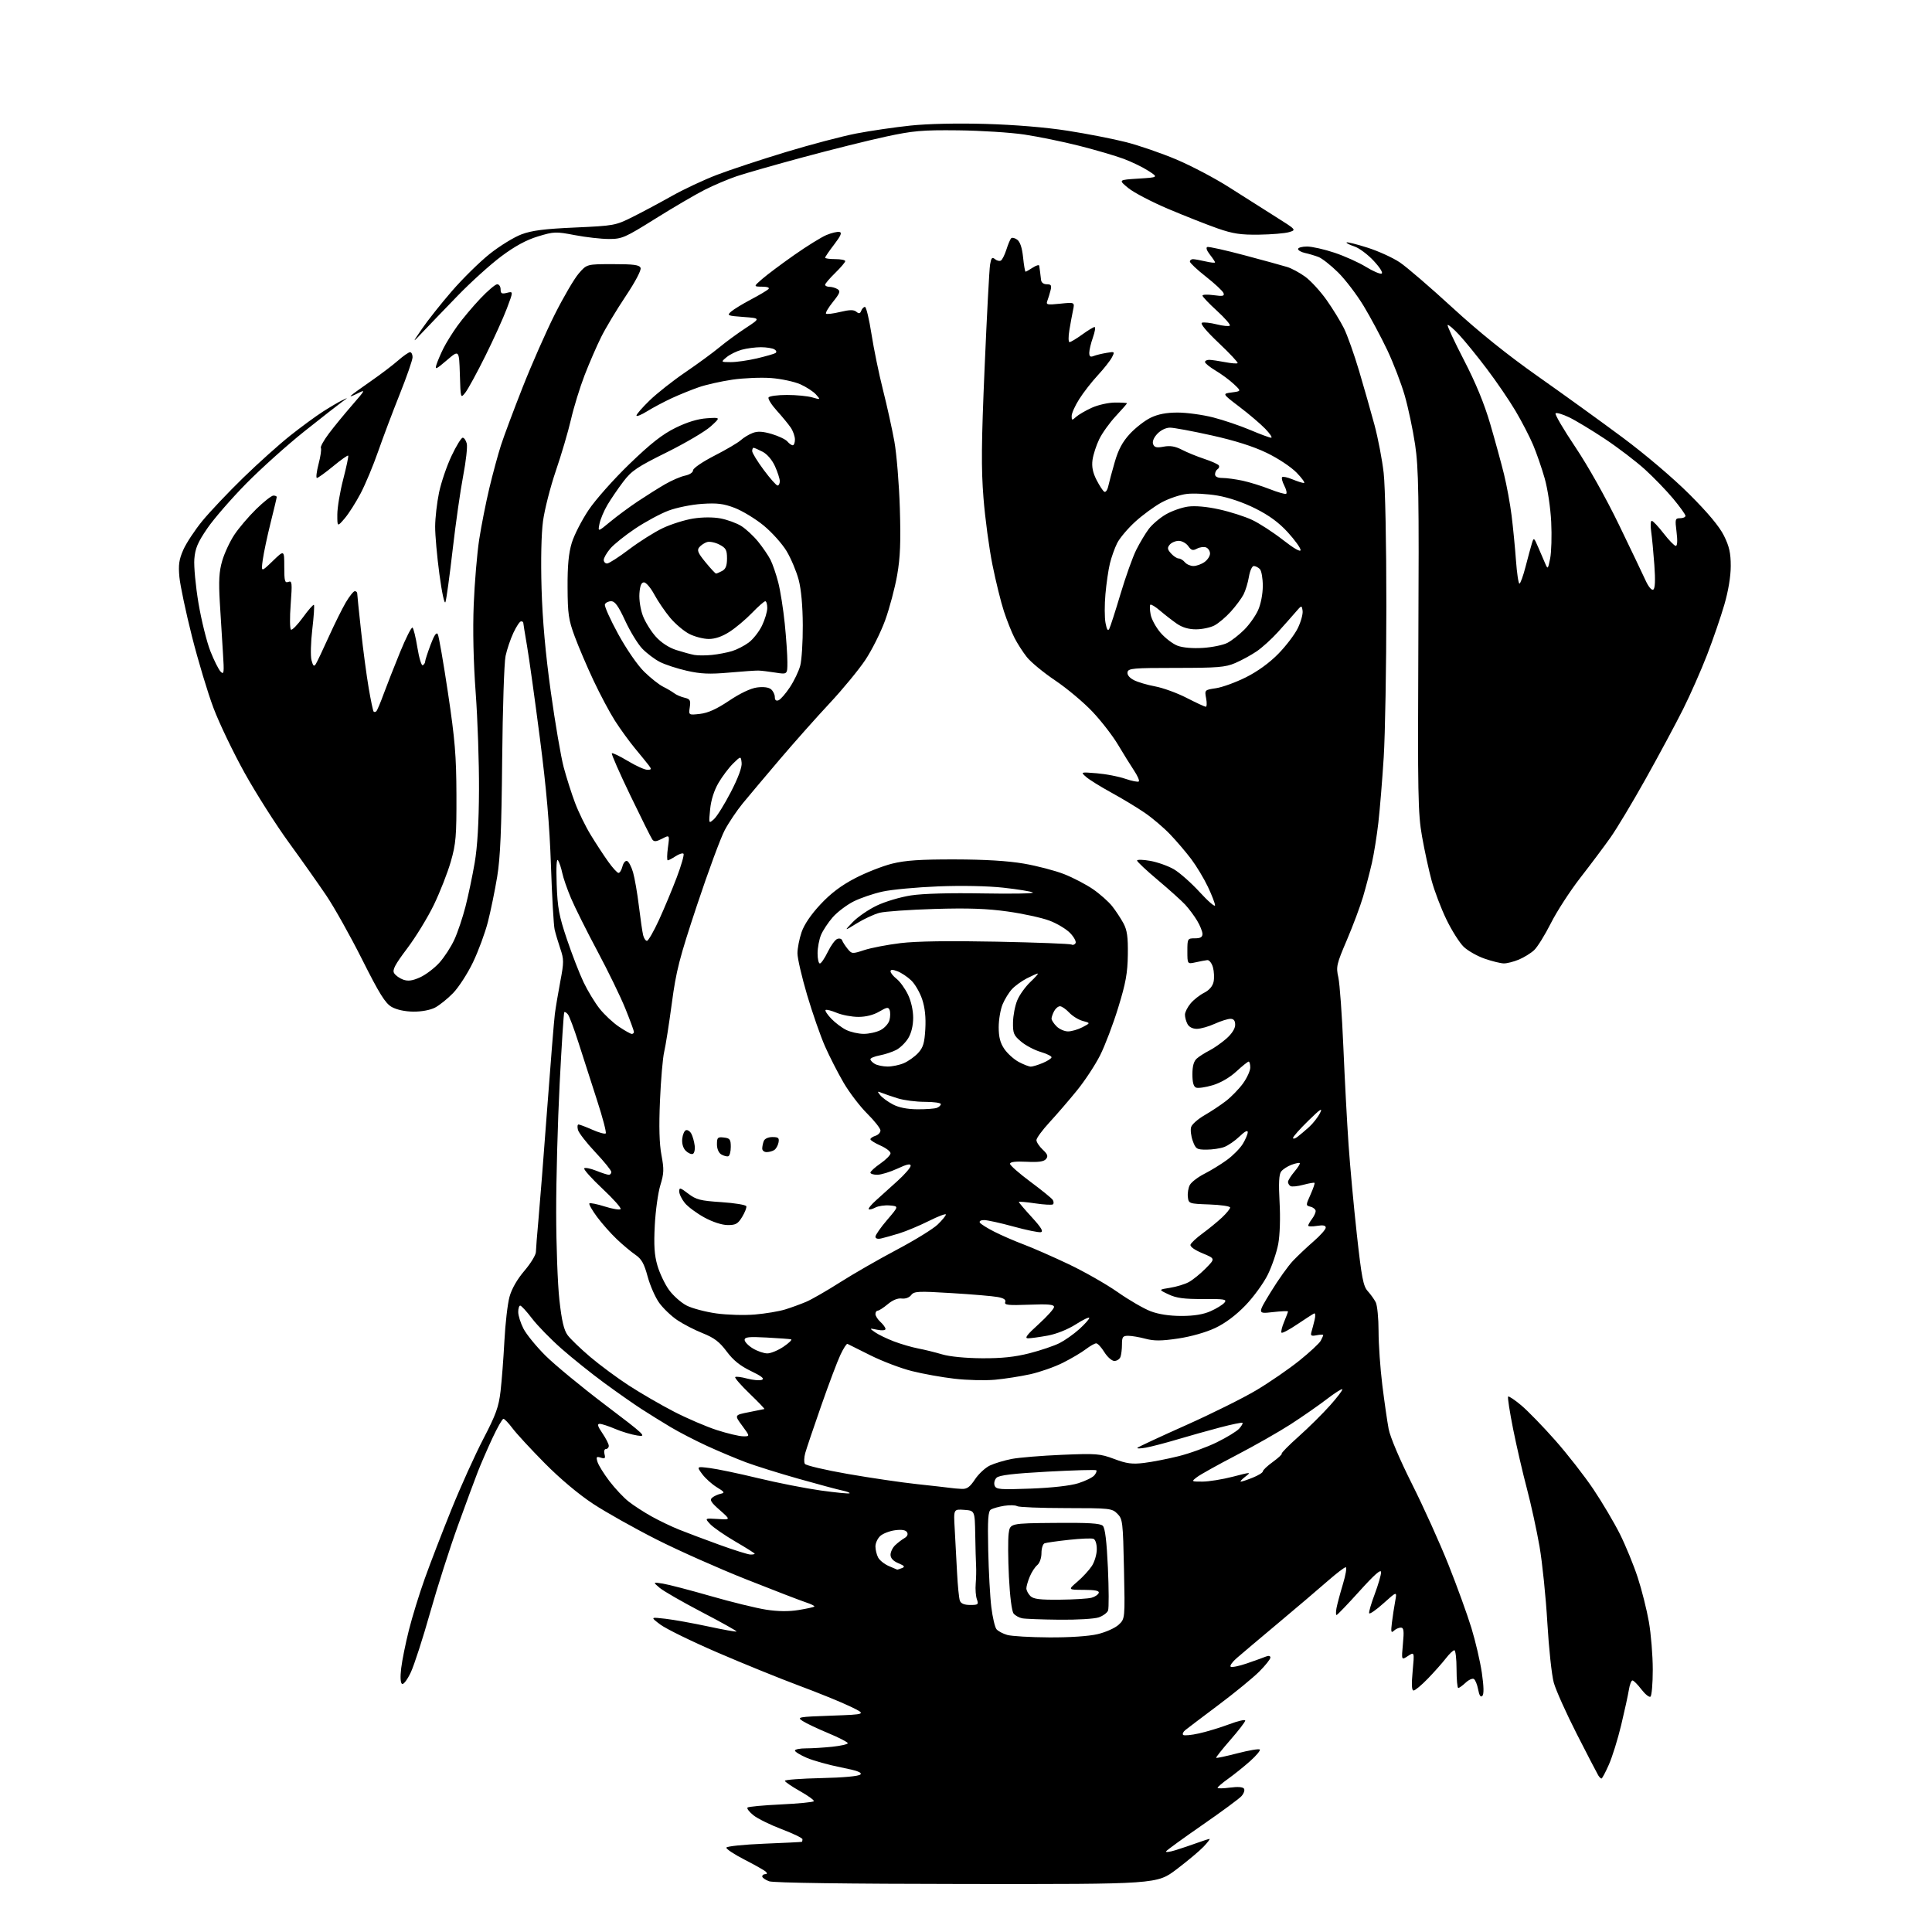<?xml version="1.0" encoding="UTF-8" standalone="no"?>
<svg 
  version="1.1" 
  xmlns="http://www.w3.org/2000/svg" 
  xmlns:xlink="http://www.w3.org/1999/xlink" 
  xmlns:svg="http://www.w3.org/2000/svg"
  xmlns:rdf="http://www.w3.org/1999/02/22-rdf-syntax-ns#"
  xmlns:cc="http://creativecommons.org/ns#"
  xmlns:dc="http://purl.org/dc/elements/1.1/"
  viewBox="0 0 768 768"
  width="768"
  height="768"
>
<style>svg {background-color: white; }</style>"
<path stroke="none" fill="black" fill-rule="evenodd" d="M384.19,748.92C336.20,748.87 307.49,748.47 305.75,747.84C304.24,747.29 303.00,746.42 303.00,745.92C303.00,745.41 303.54,745.00 304.20,745.00C304.96,745.00 305.05,744.65 304.45,744.05C303.93,743.53 300.12,741.37 296.00,739.26C291.88,737.15 288.61,734.99 288.74,734.46C288.88,733.93 295.63,733.23 303.74,732.90C311.86,732.58 318.61,732.24 318.75,732.15C318.89,732.07 319.00,731.61 319.00,731.13C319.00,730.66 315.29,728.86 310.75,727.14C306.21,725.42 301.15,722.92 299.50,721.60C297.85,720.27 296.79,718.89 297.14,718.53C297.49,718.18 303.47,717.62 310.43,717.29C317.38,716.96 323.26,716.39 323.49,716.01C323.73,715.63 321.23,713.82 317.96,711.98C314.68,710.13 312.00,708.29 312.00,707.89C312.00,707.48 318.50,707.00 326.45,706.82C335.22,706.63 341.34,706.07 342.01,705.40C342.81,704.59 340.71,703.82 334.30,702.56C329.46,701.60 323.36,699.90 320.75,698.79C318.14,697.67 316.00,696.36 316.00,695.88C316.00,695.39 317.96,695.00 320.35,695.00C322.75,695.00 327.47,694.71 330.85,694.36C334.23,694.00 337.00,693.37 337.00,692.95C337.00,692.53 333.53,690.74 329.28,688.97C325.04,687.21 320.44,685.03 319.07,684.13C316.68,682.57 317.19,682.48 330.54,682.00C344.50,681.50 344.50,681.50 338.00,678.36C334.43,676.64 325.20,672.88 317.50,670.02C309.80,667.15 295.18,661.21 285.02,656.82C274.85,652.43 264.73,647.47 262.52,645.81C258.50,642.79 258.50,642.79 264.50,643.48C267.80,643.86 275.44,645.24 281.47,646.53C287.51,647.83 292.60,648.74 292.78,648.55C292.97,648.36 286.78,644.90 279.03,640.86C271.28,636.81 263.72,632.46 262.22,631.19C259.50,628.88 259.50,628.88 263.50,629.51C265.70,629.86 274.25,632.09 282.50,634.46C290.75,636.84 300.68,639.27 304.56,639.87C309.27,640.60 313.55,640.64 317.44,640.01C320.65,639.49 323.47,638.87 323.70,638.63C323.94,638.39 322.42,637.64 320.32,636.95C318.22,636.26 307.57,632.16 296.66,627.83C285.75,623.51 269.69,616.37 260.98,611.96C252.27,607.55 240.94,601.19 235.82,597.83C230.07,594.06 222.67,587.85 216.50,581.61C211.00,576.05 205.24,569.81 203.71,567.75C202.17,565.69 200.55,564.00 200.12,564.00C199.68,564.00 197.69,567.49 195.71,571.75C193.73,576.01 191.14,581.98 189.96,585.00C188.77,588.02 185.19,597.72 182.00,606.54C178.81,615.36 173.85,630.88 170.98,641.04C168.12,651.19 164.66,661.87 163.31,664.76C161.95,667.67 160.39,669.74 159.82,669.39C159.19,669.00 159.06,666.62 159.48,663.13C159.85,660.03 161.22,653.23 162.54,648.00C163.85,642.77 166.69,633.55 168.86,627.50C171.02,621.45 175.79,609.08 179.46,600.00C183.13,590.92 188.83,578.33 192.12,572.00C197.14,562.35 198.25,559.29 198.98,553.00C199.46,548.88 200.15,539.88 200.51,533.00C200.87,526.12 201.78,518.24 202.54,515.49C203.41,512.32 205.59,508.52 208.46,505.16C210.96,502.23 213.02,498.86 213.03,497.67C213.05,496.48 213.50,490.77 214.03,485.00C214.56,479.23 216.12,459.43 217.49,441.00C218.86,422.57 220.25,405.48 220.57,403.00C220.89,400.52 221.86,394.74 222.73,390.14C224.18,382.53 224.18,381.37 222.74,377.14C221.88,374.59 220.85,371.15 220.47,369.50C220.09,367.85 219.43,356.38 219.01,344.00C218.45,327.78 217.23,313.68 214.62,293.50C212.63,278.10 210.33,261.56 209.50,256.75C208.68,251.94 208.00,247.77 208.00,247.50C208.00,247.22 207.60,247.00 207.11,247.00C206.62,247.00 205.26,249.03 204.10,251.52C202.93,254.01 201.52,258.17 200.97,260.77C200.41,263.37 199.81,281.93 199.62,302.00C199.36,329.86 198.89,340.87 197.64,348.50C196.73,354.00 195.07,362.10 193.94,366.50C192.81,370.90 190.14,378.13 188.00,382.57C185.87,387.01 182.32,392.49 180.11,394.77C177.91,397.04 174.66,399.64 172.91,400.55C171.01,401.53 167.49,402.18 164.26,402.14C160.91,402.10 157.60,401.37 155.66,400.25C153.14,398.79 150.78,395.00 143.98,381.46C139.29,372.13 132.88,360.68 129.72,356.00C126.56,351.32 119.82,341.78 114.74,334.80C109.66,327.81 101.80,315.44 97.27,307.30C92.75,299.16 87.17,287.55 84.89,281.50C82.60,275.45 78.74,262.62 76.31,253.00C73.88,243.38 71.64,232.77 71.32,229.43C70.86,224.54 71.16,222.43 72.88,218.53C74.06,215.87 77.46,210.72 80.43,207.08C83.41,203.45 90.71,195.73 96.67,189.93C102.63,184.13 111.05,176.58 115.39,173.14C119.73,169.70 125.59,165.40 128.42,163.59C131.25,161.78 134.67,159.77 136.03,159.12C138.50,157.94 138.50,157.94 136.01,159.72C134.65,160.70 127.91,165.97 121.05,171.42C114.19,176.88 103.75,186.25 97.85,192.24C91.95,198.24 84.99,206.25 82.39,210.06C78.58,215.64 77.59,217.98 77.25,222.24C77.02,225.13 77.77,233.05 78.91,239.83C80.06,246.61 82.18,255.16 83.62,258.83C85.06,262.50 86.91,266.18 87.72,267.00C89.04,268.33 89.14,267.46 88.62,259.50C88.29,254.55 87.73,245.53 87.38,239.45C86.88,230.83 87.09,227.21 88.33,222.94C89.21,219.92 91.37,215.27 93.15,212.59C94.92,209.91 98.84,205.31 101.86,202.36C104.88,199.41 107.95,197.00 108.68,197.00C109.40,197.00 110.00,197.26 110.00,197.57C110.00,197.88 108.91,202.49 107.57,207.82C106.24,213.14 104.84,219.75 104.46,222.50C103.77,227.50 103.77,227.50 108.39,223.04C113.00,218.58 113.00,218.58 113.00,225.26C113.00,231.02 113.22,231.85 114.63,231.31C116.10,230.75 116.19,231.64 115.55,240.23C115.15,245.48 115.21,250.01 115.67,250.30C116.13,250.58 118.27,248.38 120.43,245.41C122.58,242.44 124.54,240.21 124.79,240.45C125.03,240.70 124.74,245.09 124.14,250.20C123.53,255.32 123.40,260.83 123.83,262.46C124.45,264.77 124.82,265.10 125.54,263.96C126.04,263.16 128.33,258.35 130.62,253.27C132.91,248.20 135.98,242.01 137.43,239.52C138.89,237.04 140.52,235.00 141.04,235.00C141.57,235.00 142.00,235.41 142.00,235.90C142.00,236.40 142.68,243.04 143.51,250.65C144.34,258.27 145.71,268.53 146.55,273.45C147.38,278.37 148.28,282.61 148.53,282.87C148.79,283.12 149.28,283.06 149.61,282.72C149.95,282.38 151.27,279.27 152.53,275.80C153.80,272.34 156.73,264.89 159.03,259.26C161.33,253.63 163.55,249.22 163.97,249.48C164.38,249.73 165.26,253.34 165.93,257.48C166.60,261.63 167.57,264.77 168.07,264.45C168.58,264.14 169.00,263.48 169.00,262.98C169.00,262.48 169.96,259.52 171.13,256.39C172.58,252.50 173.50,251.15 174.03,252.10C174.45,252.87 176.28,263.40 178.09,275.50C180.86,294.03 181.39,300.41 181.44,316.00C181.49,332.41 181.24,335.40 179.20,342.50C177.94,346.90 174.91,354.62 172.48,359.66C170.04,364.70 165.26,372.52 161.85,377.03C156.96,383.53 155.88,385.59 156.69,386.87C157.25,387.77 158.87,388.92 160.30,389.43C162.23,390.11 163.95,389.87 166.98,388.51C169.23,387.49 172.68,384.88 174.65,382.70C176.62,380.52 179.30,376.40 180.61,373.53C181.93,370.67 183.91,364.76 185.03,360.41C186.15,356.06 187.79,348.23 188.69,343.00C189.78,336.63 190.35,327.07 190.41,314.00C190.46,303.27 189.87,285.88 189.09,275.34C188.19,263.10 187.91,250.46 188.31,240.34C188.66,231.63 189.64,220.00 190.48,214.50C191.33,209.00 193.15,199.78 194.53,194.00C195.91,188.22 197.99,180.57 199.14,177.00C200.29,173.43 204.16,163.08 207.73,154.02C211.30,144.95 217.05,131.90 220.51,125.02C223.97,118.13 228.25,110.81 230.03,108.75C233.25,105.00 233.25,105.00 243.66,105.00C251.99,105.00 254.18,105.30 254.64,106.50C254.98,107.39 252.55,112.00 248.71,117.75C245.13,123.11 240.75,130.40 238.98,133.96C237.21,137.51 234.24,144.35 232.38,149.17C230.52,153.99 228.09,161.88 226.98,166.71C225.86,171.55 223.16,180.72 220.97,187.11C218.79,193.50 216.49,202.50 215.86,207.11C215.17,212.27 214.95,222.62 215.28,234.00C215.65,246.55 216.83,259.74 218.95,275.00C220.67,287.38 222.98,300.88 224.08,305.00C225.18,309.12 227.21,315.49 228.59,319.15C229.97,322.81 232.76,328.53 234.80,331.86C236.83,335.20 239.95,339.97 241.73,342.46C243.51,344.96 245.37,347.00 245.87,347.00C246.37,347.00 247.07,345.84 247.43,344.43C247.78,343.01 248.61,342.04 249.26,342.25C249.92,342.47 250.99,344.50 251.65,346.76C252.30,349.03 253.35,355.07 253.97,360.19C254.59,365.31 255.35,370.51 255.66,371.75C255.96,372.99 256.65,374.00 257.17,374.00C257.70,374.00 259.84,370.29 261.93,365.75C264.01,361.21 267.21,353.56 269.03,348.75C270.85,343.94 272.05,339.72 271.70,339.37C271.35,339.02 269.94,339.47 268.57,340.36C267.19,341.26 265.79,342.00 265.44,342.00C265.10,342.00 265.13,339.71 265.51,336.92C266.21,331.84 266.21,331.84 263.21,333.39C260.87,334.60 260.00,334.67 259.31,333.72C258.82,333.05 254.89,325.17 250.58,316.22C246.26,307.26 242.95,299.71 243.22,299.45C243.48,299.18 246.33,300.55 249.54,302.48C252.75,304.42 256.25,306.00 257.31,306.00C258.99,306.00 259.07,305.77 257.91,304.25C257.18,303.29 254.71,300.25 252.43,297.50C250.15,294.75 246.57,289.81 244.46,286.52C242.36,283.23 238.53,276.03 235.94,270.52C233.35,265.01 229.98,257.12 228.46,253.00C226.01,246.40 225.67,244.06 225.62,233.50C225.57,224.84 226.04,219.92 227.28,215.82C228.23,212.70 231.24,206.82 233.96,202.76C236.71,198.64 243.93,190.52 250.23,184.43C258.73,176.23 263.30,172.65 268.53,170.07C273.18,167.79 277.33,166.52 281.00,166.27C286.50,165.90 286.50,165.90 282.50,169.52C280.31,171.51 272.44,176.14 265.02,179.82C253.21,185.67 251.06,187.12 247.74,191.50C245.66,194.25 242.83,198.39 241.46,200.71C240.09,203.02 238.67,206.39 238.31,208.19C237.65,211.48 237.65,211.48 242.58,207.40C245.28,205.16 250.20,201.53 253.50,199.33C256.80,197.13 261.67,194.06 264.33,192.52C266.99,190.98 270.59,189.42 272.33,189.07C274.15,188.69 275.50,187.79 275.50,186.96C275.50,186.14 279.21,183.60 284.00,181.14C288.68,178.75 293.40,175.97 294.50,174.96C295.60,173.96 297.72,172.67 299.21,172.11C301.20,171.35 303.21,171.47 306.84,172.54C309.54,173.35 312.32,174.68 313.00,175.50C313.69,176.33 314.64,177.00 315.12,177.00C315.61,177.00 316.00,175.98 316.00,174.72C316.00,173.47 315.25,171.33 314.33,169.97C313.40,168.61 310.91,165.58 308.78,163.23C306.65,160.87 305.18,158.51 305.52,157.98C305.85,157.44 309.13,157.00 312.82,157.00C316.50,157.00 321.03,157.43 322.88,157.97C326.25,158.93 326.25,158.93 324.37,156.82C323.34,155.66 320.55,153.84 318.17,152.77C315.78,151.71 310.56,150.59 306.55,150.28C302.54,149.98 295.60,150.27 291.13,150.92C286.65,151.58 280.63,152.93 277.75,153.94C274.86,154.94 270.02,156.90 267.00,158.30C263.98,159.70 259.59,162.03 257.25,163.48C254.91,164.93 253.00,165.70 253.00,165.18C253.00,164.67 255.36,161.96 258.25,159.16C261.14,156.36 267.50,151.34 272.39,148.01C277.28,144.68 283.35,140.23 285.89,138.13C288.42,136.02 293.17,132.54 296.43,130.40C302.36,126.50 302.36,126.50 295.56,126.00C289.16,125.53 288.88,125.41 290.63,123.86C291.66,122.96 295.20,120.80 298.50,119.06C301.80,117.32 304.93,115.46 305.45,114.94C306.05,114.35 305.12,113.98 302.95,113.96C299.50,113.92 299.50,113.92 303.00,110.88C304.93,109.21 310.62,104.94 315.67,101.40C320.71,97.86 326.49,94.28 328.51,93.43C330.54,92.58 332.87,92.03 333.68,92.20C334.80,92.42 334.27,93.68 331.59,97.19C329.61,99.77 328.00,102.13 328.00,102.44C328.00,102.75 329.80,103.00 332.00,103.00C334.20,103.00 336.00,103.36 336.00,103.80C336.00,104.24 334.20,106.35 332.00,108.50C329.80,110.65 328.00,112.76 328.00,113.20C328.00,113.64 328.79,114.01 329.75,114.02C330.71,114.02 332.16,114.45 332.96,114.96C334.18,115.72 333.86,116.59 331.11,120.01C329.29,122.28 328.05,124.38 328.35,124.68C328.65,124.98 331.18,124.68 333.97,124.01C337.75,123.10 339.39,123.08 340.40,123.92C341.44,124.78 341.91,124.69 342.35,123.53C342.67,122.69 343.34,122.00 343.84,122.00C344.34,122.00 345.50,126.84 346.42,132.75C347.34,138.66 349.40,148.68 351.00,155.00C352.60,161.32 354.64,170.55 355.53,175.50C356.42,180.45 357.40,192.38 357.70,202.00C358.11,215.51 357.87,221.59 356.63,228.65C355.75,233.68 353.61,241.73 351.88,246.53C350.14,251.32 346.57,258.47 343.94,262.40C341.31,266.32 334.96,274.03 329.83,279.52C324.69,285.01 315.77,295.05 309.99,301.84C304.22,308.63 297.59,316.50 295.26,319.34C292.93,322.18 289.70,326.98 288.09,330.00C286.48,333.02 281.53,346.42 277.09,359.77C270.03,381.04 268.78,385.87 267.05,398.90C265.95,407.08 264.60,415.73 264.02,418.14C263.45,420.54 262.70,429.28 262.35,437.57C261.91,447.86 262.09,454.70 262.94,459.16C264.00,464.80 263.94,466.43 262.51,471.10C261.59,474.07 260.59,481.24 260.29,487.04C259.87,495.08 260.12,498.90 261.34,503.10C262.23,506.14 264.30,510.50 265.96,512.79C267.62,515.07 270.77,517.86 272.96,518.98C275.15,520.10 280.44,521.50 284.72,522.10C289.00,522.70 295.93,522.90 300.11,522.54C304.30,522.18 309.70,521.28 312.11,520.53C314.53,519.79 318.29,518.41 320.49,517.48C322.68,516.54 328.75,513.05 333.99,509.71C339.22,506.38 349.35,500.56 356.50,496.78C363.65,493.00 370.96,488.49 372.75,486.76C374.54,485.03 376.00,483.24 376.00,482.79C376.00,482.34 372.96,483.49 369.25,485.35C365.54,487.20 360.25,489.42 357.50,490.27C354.75,491.12 351.49,492.04 350.25,492.31C348.88,492.62 348.00,492.34 348.00,491.60C348.00,490.93 350.09,487.93 352.65,484.94C357.31,479.50 357.31,479.50 353.70,479.19C351.71,479.02 349.13,479.40 347.96,480.02C346.79,480.65 345.61,480.94 345.34,480.68C345.07,480.41 346.35,478.84 348.18,477.20C350.00,475.56 353.86,472.08 356.75,469.47C359.64,466.86 362.00,464.13 362.00,463.41C362.00,462.46 360.52,462.78 356.75,464.54C353.86,465.88 350.26,466.98 348.75,466.99C347.24,467.00 346.00,466.61 346.00,466.14C346.00,465.66 347.80,464.02 350.00,462.50C352.20,460.98 354.00,459.15 354.00,458.44C354.00,457.73 352.20,456.35 350.00,455.38C347.80,454.41 346.00,453.28 346.00,452.87C346.00,452.47 346.90,451.85 348.00,451.50C349.10,451.15 350.00,450.20 350.00,449.39C350.00,448.58 347.64,445.57 344.75,442.70C341.86,439.84 337.64,434.31 335.36,430.42C333.09,426.53 329.75,420.01 327.95,415.93C326.15,411.84 322.95,402.66 320.84,395.53C318.73,388.39 317.00,380.93 317.00,378.95C317.00,376.98 317.73,373.21 318.63,370.58C319.67,367.52 322.37,363.54 326.15,359.50C330.27,355.09 334.40,351.98 339.89,349.12C344.21,346.87 350.84,344.26 354.62,343.32C359.87,342.01 365.78,341.61 379.50,341.63C391.51,341.65 400.66,342.21 407.00,343.30C412.23,344.20 419.43,346.08 423.00,347.48C426.57,348.89 431.75,351.59 434.50,353.48C437.25,355.38 440.67,358.42 442.10,360.22C443.53,362.03 445.54,365.09 446.58,367.01C448.05,369.75 448.43,372.43 448.33,379.50C448.23,386.81 447.52,390.76 444.52,400.50C442.50,407.10 439.25,415.65 437.31,419.50C435.37,423.35 431.24,429.62 428.14,433.44C425.04,437.26 420.14,442.94 417.25,446.08C414.36,449.21 412.00,452.42 412.00,453.21C412.00,454.00 413.12,455.70 414.49,456.99C416.46,458.84 416.73,459.62 415.80,460.74C414.96,461.76 412.82,462.06 408.07,461.82C403.66,461.61 401.50,461.87 401.50,462.63C401.50,463.25 405.16,466.47 409.64,469.79C414.11,473.11 418.09,476.34 418.49,476.98C418.88,477.61 418.93,478.40 418.60,478.73C418.27,479.06 415.08,478.89 411.50,478.36C407.93,477.83 405.00,477.57 405.00,477.80C405.00,478.03 407.32,480.76 410.16,483.86C413.91,487.96 414.88,489.58 413.74,489.81C412.87,489.98 407.96,488.97 402.83,487.56C397.70,486.15 392.46,485.00 391.19,485.00C389.88,485.00 389.15,485.44 389.51,486.02C389.86,486.58 392.46,488.21 395.29,489.64C398.11,491.08 403.37,493.36 406.96,494.71C410.56,496.06 418.59,499.59 424.81,502.54C431.03,505.50 439.80,510.49 444.29,513.64C448.78,516.79 454.68,520.21 457.39,521.24C460.57,522.45 464.90,523.11 469.64,523.11C474.65,523.11 478.31,522.51 481.23,521.22C483.58,520.18 486.06,518.65 486.74,517.82C487.83,516.50 486.79,516.33 478.24,516.38C470.66,516.42 467.61,516.01 464.50,514.53C460.50,512.64 460.50,512.64 465.10,511.92C467.63,511.53 471.00,510.50 472.60,509.63C474.19,508.76 477.22,506.31 479.31,504.18C483.12,500.32 483.12,500.32 477.97,498.18C474.87,496.89 472.99,495.53 473.24,494.77C473.47,494.07 475.65,492.05 478.08,490.27C480.51,488.49 483.96,485.67 485.75,483.99C487.54,482.31 489.00,480.52 489.00,480.01C489.00,479.50 485.29,478.95 480.75,478.79C472.61,478.50 472.50,478.46 472.19,475.80C472.02,474.31 472.37,472.18 472.97,471.05C473.58,469.92 476.19,467.91 478.79,466.59C481.38,465.27 485.43,462.78 487.78,461.06C490.14,459.34 492.95,456.49 494.03,454.72C495.11,452.95 495.99,450.85 496.00,450.05C496.00,449.14 494.80,449.76 492.75,451.74C490.96,453.47 488.23,455.35 486.68,455.94C485.14,456.52 481.96,457.00 479.64,457.00C475.70,457.00 475.31,456.75 474.13,453.50C473.44,451.57 473.15,449.10 473.50,448.00C473.85,446.90 476.24,444.80 478.82,443.32C481.39,441.84 485.25,439.28 487.38,437.63C489.51,435.98 492.55,432.84 494.13,430.66C495.71,428.48 497.00,425.64 497.00,424.35C497.00,423.06 496.71,422.00 496.36,422.00C496.01,422.00 493.80,423.77 491.46,425.93C488.86,428.33 485.19,430.46 482.06,431.39C479.24,432.23 476.27,432.66 475.47,432.35C474.46,431.96 474.00,430.29 474.00,427.05C474.00,423.79 474.55,421.83 475.75,420.78C476.71,419.93 478.96,418.50 480.74,417.60C482.52,416.70 485.55,414.57 487.49,412.88C489.67,410.96 491.00,408.88 491.00,407.40C491.00,405.71 490.44,405.00 489.11,405.00C488.07,405.00 485.26,405.89 482.86,406.98C480.46,408.07 477.28,408.97 475.79,408.98C474.11,408.99 472.67,408.26 472.04,407.07C471.47,406.00 471.02,404.31 471.04,403.32C471.06,402.32 472.07,400.32 473.29,398.87C474.50,397.42 476.93,395.52 478.67,394.64C480.70,393.61 482.04,392.04 482.42,390.27C482.74,388.75 482.62,386.15 482.16,384.50C481.69,382.84 480.68,381.57 479.90,381.66C479.13,381.75 477.04,382.14 475.25,382.54C472.00,383.25 472.00,383.25 472.00,378.12C472.00,373.10 472.06,373.00 475.00,373.00C477.19,373.00 478.00,372.53 478.00,371.25C477.99,370.29 477.05,367.93 475.89,366.00C474.74,364.07 472.60,361.21 471.15,359.63C469.69,358.06 464.79,353.65 460.25,349.83C455.71,346.02 452.00,342.53 452.00,342.09C452.00,341.64 454.36,341.69 457.25,342.21C460.14,342.73 464.36,344.23 466.64,345.55C468.92,346.88 473.53,350.96 476.89,354.62C480.25,358.29 483.00,360.66 483.00,359.89C483.00,359.13 481.72,355.80 480.15,352.50C478.58,349.20 475.60,344.25 473.53,341.50C471.46,338.75 467.68,334.32 465.13,331.66C462.58,328.99 458.02,325.12 455.00,323.06C451.98,320.99 446.01,317.39 441.75,315.06C437.48,312.72 432.98,309.93 431.75,308.84C429.50,306.86 429.50,306.86 436.00,307.39C439.57,307.68 444.66,308.66 447.30,309.57C449.95,310.48 452.38,310.96 452.70,310.63C453.03,310.30 452.17,308.34 450.78,306.27C449.40,304.20 446.56,299.61 444.46,296.09C442.37,292.56 437.80,286.65 434.31,282.95C430.82,279.25 424.16,273.66 419.51,270.53C414.85,267.40 409.74,263.19 408.16,261.17C406.57,259.15 404.35,255.70 403.24,253.49C402.12,251.29 400.24,246.56 399.07,242.99C397.89,239.42 395.84,231.10 394.51,224.50C393.18,217.90 391.58,205.95 390.95,197.95C390.02,186.19 390.10,176.21 391.41,145.95C392.29,125.35 393.26,107.00 393.57,105.18C394.02,102.47 394.38,102.07 395.52,103.01C396.28,103.65 397.35,103.90 397.88,103.57C398.42,103.24 399.39,101.29 400.05,99.24C400.70,97.18 401.55,95.16 401.92,94.75C402.30,94.33 403.39,94.57 404.35,95.27C405.50,96.11 406.30,98.49 406.69,102.27C407.01,105.42 407.46,108.00 407.68,108.00C407.89,108.00 409.18,107.27 410.54,106.38C411.89,105.50 413.05,105.16 413.11,105.63C413.16,106.11 413.31,107.17 413.44,108.00C413.56,108.83 413.73,110.29 413.83,111.25C413.93,112.31 414.83,113.00 416.11,113.00C417.84,113.00 418.11,113.43 417.61,115.41C417.28,116.73 416.71,118.60 416.34,119.56C415.73,121.15 416.22,121.26 421.45,120.72C427.23,120.12 427.23,120.12 426.55,123.31C426.18,125.06 425.52,128.64 425.09,131.25C424.65,133.86 424.69,136.00 425.16,136.00C425.63,136.00 427.88,134.65 430.16,133.00C432.44,131.35 434.66,130.00 435.11,130.00C435.55,130.00 435.26,131.86 434.46,134.13C433.66,136.39 433.00,139.14 433.00,140.23C433.00,141.72 433.44,142.04 434.75,141.52C435.71,141.14 438.01,140.58 439.87,140.27C443.15,139.71 443.20,139.76 441.98,142.10C441.29,143.42 438.77,146.61 436.38,149.19C433.99,151.77 430.67,156.02 429.02,158.64C427.36,161.25 426.00,164.27 426.00,165.35C426.00,167.16 426.13,167.19 427.77,165.71C428.74,164.83 431.55,163.20 434.02,162.08C436.48,160.96 440.64,160.03 443.25,160.02C445.86,160.01 448.00,160.14 448.00,160.31C448.00,160.48 446.00,162.77 443.55,165.40C441.10,168.03 438.13,172.17 436.95,174.61C435.77,177.04 434.58,180.75 434.29,182.84C433.93,185.53 434.40,187.87 435.88,190.76C437.03,193.02 438.41,195.14 438.96,195.47C439.50,195.81 440.21,194.83 440.55,193.29C440.88,191.76 442.04,187.43 443.13,183.67C444.56,178.71 446.21,175.64 449.13,172.47C451.35,170.07 455.07,167.18 457.40,166.05C460.34,164.63 463.62,164.00 468.16,164.00C471.74,164.00 478.08,164.87 482.24,165.93C486.39,167.00 493.04,169.25 497.00,170.93C500.97,172.62 504.70,174.00 505.30,174.00C505.90,174.00 504.84,172.40 502.95,170.44C501.05,168.48 496.42,164.54 492.66,161.69C485.83,156.50 485.83,156.50 489.65,156.00C493.47,155.50 493.47,155.50 490.48,152.69C488.84,151.14 485.59,148.73 483.25,147.34C480.91,145.95 479.00,144.40 479.00,143.90C479.00,143.41 479.79,143.02 480.75,143.04C481.71,143.07 484.52,143.48 487.00,143.96C489.48,144.44 491.71,144.62 491.97,144.36C492.23,144.10 488.86,140.49 484.47,136.34C479.48,131.61 476.99,128.60 477.81,128.29C478.53,128.02 481.17,128.31 483.68,128.94C486.19,129.57 488.53,129.80 488.87,129.44C489.22,129.08 486.91,126.43 483.75,123.54C480.59,120.66 478.00,117.94 478.00,117.51C478.00,117.08 480.01,117.00 482.46,117.34C486.12,117.84 486.82,117.69 486.36,116.49C486.05,115.68 482.92,112.76 479.40,109.99C475.88,107.23 473.00,104.52 473.00,103.98C473.00,103.44 473.56,103.01 474.25,103.02C474.94,103.04 477.19,103.44 479.25,103.92C481.31,104.40 483.00,104.57 483.00,104.30C483.00,104.03 482.07,102.63 480.93,101.18C479.69,99.60 479.29,98.40 479.94,98.19C480.54,97.99 487.21,99.47 494.77,101.49C502.32,103.50 509.93,105.59 511.67,106.13C513.42,106.66 516.63,108.40 518.83,109.99C521.02,111.58 524.82,115.72 527.29,119.19C529.75,122.66 532.87,127.75 534.24,130.50C535.60,133.25 538.32,140.90 540.28,147.50C542.24,154.10 544.99,163.78 546.40,169.00C547.80,174.22 549.44,182.78 550.03,188.00C550.65,193.40 551.11,216.27 551.10,241.00C551.09,264.93 550.62,291.93 550.05,301.00C549.48,310.07 548.52,321.77 547.92,327.00C547.32,332.23 546.17,339.43 545.36,343.00C544.55,346.57 542.97,352.62 541.85,356.43C540.73,360.24 537.82,368.00 535.40,373.68C531.28,383.32 531.06,384.30 532.01,388.54C532.57,391.03 533.47,403.52 534.01,416.29C534.55,429.05 535.48,446.48 536.07,455.00C536.66,463.52 538.14,479.60 539.37,490.72C541.26,507.88 541.92,511.29 543.68,513.22C544.82,514.48 546.26,516.48 546.88,517.68C547.49,518.89 548.00,524.07 548.00,529.21C548.00,534.35 548.67,543.97 549.49,550.58C550.31,557.19 551.44,565.05 552.01,568.05C552.62,571.26 556.43,580.24 561.33,589.99C565.89,599.07 572.40,613.48 575.79,622.00C579.19,630.52 583.29,641.84 584.91,647.15C586.53,652.45 588.40,660.47 589.06,664.97C589.85,670.43 589.92,673.48 589.25,674.15C588.58,674.82 588.03,673.97 587.59,671.61C587.22,669.66 586.46,667.78 585.89,667.43C585.32,667.08 583.84,667.74 582.61,668.90C581.38,670.05 580.06,671.00 579.69,671.00C579.31,671.00 579.00,667.62 579.00,663.50C579.00,659.38 578.60,656.00 578.12,656.00C577.63,656.00 576.11,657.46 574.73,659.25C573.34,661.04 570.15,664.64 567.62,667.25C565.10,669.86 562.54,672.00 561.93,672.00C561.16,672.00 561.05,669.68 561.55,664.30C562.27,656.59 562.27,656.59 559.67,658.29C557.08,660.00 557.08,660.00 557.68,653.50C558.18,648.22 558.02,647.00 556.84,647.00C556.05,647.00 554.81,647.56 554.08,648.25C552.99,649.28 552.85,648.71 553.31,645.00C553.62,642.52 554.20,638.70 554.61,636.50C555.34,632.51 555.34,632.51 549.95,637.35C546.99,640.02 544.43,641.78 544.26,641.28C544.09,640.77 545.09,637.34 546.48,633.66C547.86,629.97 549.00,626.07 549.00,624.98C549.00,623.60 546.43,625.85 540.42,632.50C535.70,637.73 531.60,642.00 531.31,642.00C531.01,642.00 531.00,640.76 531.28,639.25C531.56,637.74 532.70,633.46 533.82,629.75C534.94,626.04 535.45,623.00 534.94,623.00C534.44,623.00 531.20,625.47 527.76,628.49C524.32,631.51 515.45,639.05 508.06,645.24C500.67,651.43 493.24,657.70 491.56,659.17C489.88,660.63 488.81,662.15 489.19,662.53C489.58,662.91 492.50,662.32 495.69,661.22C498.89,660.12 502.29,658.89 503.25,658.50C504.31,658.07 505.00,658.23 505.00,658.92C505.00,659.54 503.01,662.04 500.58,664.47C498.15,666.91 490.88,672.86 484.43,677.70C477.98,682.54 472.01,687.06 471.17,687.74C470.33,688.42 469.95,689.28 470.32,689.65C470.69,690.02 473.54,689.75 476.67,689.05C479.80,688.35 485.20,686.71 488.68,685.40C492.15,684.09 495.00,683.44 495.00,683.95C495.00,684.46 492.33,687.94 489.06,691.67C485.80,695.41 483.27,698.60 483.44,698.77C483.61,698.94 487.44,698.12 491.95,696.95C496.47,695.78 500.44,695.11 500.79,695.46C501.13,695.80 499.41,697.87 496.96,700.06C494.51,702.24 490.59,705.39 488.25,707.06C485.91,708.73 484.00,710.36 484.00,710.68C484.00,711.00 486.22,710.96 488.93,710.60C492.08,710.19 494.09,710.34 494.52,711.04C494.89,711.64 494.43,712.97 493.50,714.00C492.56,715.04 485.56,720.20 477.94,725.47C470.32,730.75 463.84,735.45 463.54,735.93C463.25,736.41 464.92,736.21 467.25,735.49C469.59,734.76 473.47,733.46 475.88,732.58C478.28,731.71 480.50,731.00 480.81,731.00C481.12,731.00 480.05,732.39 478.44,734.09C476.82,735.79 471.98,739.84 467.69,743.09C459.88,749.00 459.88,749.00 384.19,748.92zM636.61,707.00C636.34,707.00 635.77,706.44 635.34,705.75C634.91,705.06 631.09,697.69 626.84,689.37C622.60,681.05 618.46,671.83 617.65,668.87C616.83,665.92 615.68,655.17 615.09,645.00C614.50,634.83 613.10,621.22 611.99,614.77C610.87,608.32 608.61,597.97 606.97,591.77C605.32,585.57 602.86,574.91 601.49,568.08C600.13,561.25 599.23,555.44 599.50,555.16C599.77,554.89 602.13,556.47 604.75,558.67C607.36,560.87 613.44,567.13 618.26,572.59C623.08,578.04 629.89,586.77 633.40,592.00C636.91,597.23 641.66,605.26 643.96,609.85C646.25,614.45 649.43,622.20 651.02,627.08C652.62,631.95 654.61,639.89 655.46,644.72C656.30,649.55 657.00,658.09 657.00,663.69C657.00,669.30 656.58,674.14 656.07,674.46C655.55,674.78 653.92,673.45 652.45,671.52C650.97,669.58 649.39,668.00 648.93,668.00C648.47,668.00 647.82,669.69 647.50,671.75C647.17,673.81 645.80,680.10 644.45,685.72C643.10,691.35 640.90,698.43 639.55,701.47C638.21,704.51 636.89,707.00 636.61,707.00zM417.00,650.89C425.18,650.94 432.79,650.43 436.31,649.60C439.51,648.85 443.27,647.17 444.67,645.87C447.22,643.50 447.22,643.50 446.80,623.72C446.40,604.91 446.27,603.82 444.16,601.72C442.03,599.59 441.19,599.50 423.72,599.49C413.70,599.48 404.96,599.13 404.31,598.72C403.66,598.30 401.36,598.24 399.20,598.58C397.04,598.93 394.65,599.60 393.89,600.07C392.78,600.76 392.57,603.99 392.83,616.21C393.01,624.62 393.57,634.83 394.07,638.89C394.57,642.95 395.50,646.89 396.12,647.64C396.74,648.39 398.66,649.42 400.38,649.91C402.09,650.41 409.57,650.85 417.00,650.89zM421.10,643.86C414.17,643.79 407.52,643.54 406.32,643.30C405.13,643.07 403.60,642.22 402.93,641.42C402.20,640.53 401.46,634.72 401.06,626.81C400.70,619.58 400.66,611.83 400.96,609.60C401.50,605.54 401.50,605.54 419.29,605.38C432.80,605.26 437.40,605.54 438.39,606.54C439.29,607.43 439.93,612.68 440.41,623.20C440.79,631.64 440.82,639.30 440.47,640.21C440.13,641.12 438.46,642.34 436.77,642.93C435.08,643.52 428.03,643.94 421.10,643.86zM385.67,638.00C388.84,638.00 389.06,637.81 388.33,635.75C387.88,634.51 387.67,631.70 387.86,629.50C388.04,627.30 388.11,624.15 388.01,622.50C387.91,620.85 387.76,615.23 387.67,610.00C387.50,600.50 387.50,600.50 383.28,600.19C379.05,599.89 379.05,599.89 379.51,607.69C379.76,611.99 380.18,619.81 380.44,625.07C380.71,630.33 381.21,635.39 381.57,636.32C382.00,637.45 383.35,638.00 385.67,638.00zM421.32,635.90C426.92,635.85 432.59,635.50 433.93,635.12C435.26,634.75 436.54,633.89 436.76,633.22C437.05,632.35 435.37,632.00 430.83,631.99C424.50,631.97 424.50,631.97 428.29,628.74C430.37,626.96 432.95,624.15 434.03,622.50C435.11,620.85 435.99,617.86 435.99,615.86C436.00,613.73 435.44,612.00 434.66,611.70C433.92,611.42 429.54,611.60 424.91,612.11C420.28,612.61 415.94,613.23 415.25,613.48C414.56,613.73 414.00,615.47 414.00,617.35C414.00,619.30 413.29,621.34 412.35,622.13C411.43,622.88 410.08,624.95 409.35,626.72C408.61,628.49 408.00,630.59 408.00,631.40C408.00,632.20 408.71,633.56 409.57,634.43C410.81,635.67 413.30,635.98 421.32,635.90zM356.67,623.96C356.76,623.98 357.59,623.71 358.52,623.35C359.87,622.84 359.58,622.44 357.10,621.40C355.07,620.55 354.00,619.39 354.00,618.05C354.00,616.92 354.83,615.21 355.84,614.25C356.85,613.29 358.50,612.02 359.51,611.44C360.68,610.76 361.06,609.90 360.55,609.07C360.00,608.20 358.44,607.95 355.79,608.30C353.62,608.59 350.98,609.61 349.92,610.57C348.87,611.53 348.00,613.39 348.00,614.72C348.00,616.05 348.49,618.04 349.08,619.15C349.67,620.26 351.58,621.78 353.33,622.54C355.07,623.30 356.58,623.94 356.67,623.96zM298.25,617.95C299.21,617.98 300.00,617.84 300.00,617.63C300.00,617.43 296.51,615.23 292.25,612.75C287.99,610.26 283.51,607.16 282.31,605.86C280.12,603.50 280.12,603.50 285.31,603.82C290.50,604.14 290.50,604.14 286.13,600.29C282.58,597.18 282.01,596.24 283.13,595.33C283.88,594.72 285.40,594.02 286.50,593.79C288.22,593.43 288.01,593.06 284.95,591.20C283.00,590.02 280.39,587.66 279.14,585.98C276.88,582.91 276.88,582.91 282.19,583.58C285.11,583.94 293.73,585.75 301.34,587.59C308.95,589.44 320.16,591.64 326.24,592.49C332.32,593.34 337.49,593.84 337.72,593.61C337.95,593.38 336.65,592.88 334.82,592.50C332.99,592.12 325.20,590.03 317.50,587.85C309.80,585.68 300.35,582.72 296.50,581.28C292.65,579.83 285.71,576.92 281.07,574.79C276.43,572.66 269.91,569.29 266.57,567.29C263.23,565.30 258.02,562.06 255.00,560.11C251.97,558.16 245.33,553.50 240.23,549.76C235.13,546.02 227.46,539.87 223.18,536.10C218.90,532.33 213.64,526.94 211.49,524.12C209.35,521.30 207.23,519.00 206.79,519.00C206.36,519.00 206.00,520.14 206.00,521.54C206.00,522.94 206.93,525.91 208.08,528.15C209.22,530.39 213.16,535.22 216.83,538.88C220.50,542.53 231.15,551.32 240.50,558.40C256.52,570.53 257.26,571.24 253.34,570.64C251.05,570.29 247.07,569.10 244.51,568.00C241.94,566.90 239.18,566.00 238.38,566.00C237.30,566.00 237.58,566.96 239.46,569.73C240.86,571.78 242.00,574.03 242.00,574.73C242.00,575.43 241.50,576.00 240.88,576.00C240.25,576.00 240.00,576.89 240.30,578.04C240.74,579.72 240.48,579.97 238.82,579.44C237.08,578.89 236.90,579.12 237.52,581.15C237.91,582.44 240.05,585.88 242.26,588.78C244.48,591.69 247.91,595.34 249.90,596.90C251.88,598.46 255.97,601.11 259.00,602.80C262.02,604.49 266.98,606.86 270.00,608.07C273.02,609.29 280.23,611.99 286.00,614.09C291.77,616.18 297.29,617.92 298.25,617.95zM382.24,591.86C384.38,591.97 385.53,591.16 387.57,588.07C389.00,585.91 391.67,583.43 393.51,582.56C395.35,581.69 399.25,580.52 402.18,579.95C405.10,579.39 414.10,578.65 422.17,578.31C435.81,577.74 437.26,577.85 442.91,579.96C447.85,581.82 450.04,582.11 454.74,581.54C457.91,581.16 464.10,579.96 468.50,578.86C472.90,577.77 479.72,575.29 483.66,573.36C487.61,571.43 491.62,568.98 492.58,567.92C493.54,566.86 494.14,565.81 493.91,565.59C493.68,565.38 489.68,566.20 485.00,567.43C480.32,568.66 472.68,570.81 468.00,572.20C463.32,573.60 457.70,575.06 455.50,575.46C453.30,575.85 451.80,575.88 452.16,575.51C452.52,575.15 461.17,571.12 471.37,566.57C481.57,562.02 494.20,555.74 499.45,552.61C504.69,549.48 512.37,544.19 516.51,540.87C520.64,537.54 524.47,533.99 525.01,532.97C525.56,531.96 526.00,530.94 526.00,530.70C526.00,530.47 524.82,530.50 523.39,530.78C521.19,531.20 520.87,530.97 521.34,529.39C521.65,528.35 522.21,526.20 522.59,524.62C522.97,523.03 522.88,521.91 522.39,522.12C521.90,522.33 518.91,524.26 515.73,526.40C512.56,528.55 509.73,530.06 509.43,529.76C509.13,529.46 509.58,527.54 510.44,525.49C511.30,523.43 512.00,521.56 512.00,521.33C512.00,521.09 509.26,521.21 505.92,521.59C499.84,522.28 499.84,522.28 505.17,513.56C508.10,508.76 512.08,503.19 514.00,501.17C515.93,499.15 519.64,495.65 522.25,493.39C524.86,491.12 527.00,488.70 527.00,488.01C527.00,487.12 525.96,486.91 523.50,487.31C521.58,487.62 520.01,487.57 520.03,487.19C520.05,486.81 520.72,485.63 521.53,484.56C522.34,483.49 523.00,482.08 523.00,481.43C523.00,480.77 522.10,480.00 521.01,479.71C519.02,479.19 519.02,479.16 520.95,474.87C522.01,472.49 522.73,470.40 522.54,470.21C522.35,470.02 520.35,470.37 518.08,470.98C515.81,471.59 513.51,471.82 512.98,471.49C512.44,471.15 512.00,470.41 512.00,469.84C512.00,469.26 513.14,467.43 514.54,465.77C515.94,464.11 516.90,462.57 516.68,462.35C516.46,462.13 514.98,462.43 513.39,463.02C511.80,463.61 509.95,464.81 509.28,465.69C508.41,466.84 508.23,470.31 508.65,477.90C509.00,484.16 508.78,490.96 508.12,494.50C507.50,497.80 505.64,503.27 503.99,506.65C502.33,510.03 498.34,515.54 495.11,518.88C491.32,522.82 487.08,526.00 483.08,527.89C479.39,529.63 473.45,531.32 468.34,532.08C461.67,533.07 458.80,533.09 455.37,532.18C452.95,531.53 449.85,531.00 448.49,531.00C446.32,531.00 446.00,531.44 446.00,534.42C446.00,536.30 445.73,538.55 445.39,539.42C445.06,540.29 443.97,541.00 442.97,541.00C441.98,541.00 440.19,539.42 439.00,537.50C437.81,535.58 436.35,534.00 435.76,534.00C435.17,534.00 433.30,535.06 431.59,536.36C429.89,537.66 425.80,540.08 422.50,541.73C419.20,543.39 413.35,545.44 409.50,546.29C405.65,547.13 399.35,548.12 395.50,548.47C391.65,548.82 384.44,548.65 379.47,548.07C374.50,547.50 366.85,546.13 362.47,545.02C358.09,543.92 350.68,541.10 346.00,538.76C341.32,536.42 337.22,534.37 336.88,534.21C336.54,534.05 335.27,536.02 334.07,538.58C332.86,541.14 329.42,550.27 326.42,558.87C323.41,567.47 320.57,575.91 320.09,577.63C319.62,579.35 319.55,581.28 319.95,581.91C320.34,582.55 328.05,584.36 337.08,585.93C346.11,587.50 358.45,589.32 364.50,589.96C370.55,590.61 376.40,591.27 377.50,591.43C378.60,591.60 380.73,591.79 382.24,591.86zM409.77,591.74C418.20,591.42 425.48,590.60 428.63,589.61C431.45,588.72 434.33,587.31 435.02,586.47C435.72,585.64 436.07,584.73 435.80,584.46C435.53,584.19 426.81,584.44 416.42,585.00C402.64,585.76 397.16,586.41 396.13,587.44C395.35,588.22 395.02,589.60 395.38,590.55C395.97,592.08 397.46,592.20 409.77,591.74zM478.00,588.96C480.48,588.96 485.88,588.09 490.00,587.03C497.41,585.11 497.47,585.11 495.00,587.02C493.62,588.09 492.83,588.97 493.23,588.98C493.63,588.99 495.77,588.28 497.98,587.39C500.19,586.51 502.00,585.38 502.00,584.90C502.00,584.41 503.78,582.72 505.97,581.14C508.15,579.56 509.74,578.07 509.51,577.84C509.27,577.61 512.32,574.52 516.29,570.98C520.26,567.44 525.87,561.88 528.77,558.62C531.66,555.37 533.83,552.50 533.58,552.25C533.33,551.99 530.51,553.80 527.31,556.26C524.12,558.71 517.67,563.19 513.00,566.21C508.32,569.22 498.57,574.77 491.33,578.53C484.08,582.30 477.11,586.18 475.83,587.17C473.50,588.96 473.50,588.96 478.00,588.96zM295.34,570.95C298.17,571.00 298.17,571.00 295.04,566.75C291.90,562.50 291.90,562.50 297.70,561.36C300.89,560.73 303.66,560.17 303.86,560.11C304.06,560.05 301.41,557.29 297.97,553.97C294.53,550.66 291.96,547.71 292.26,547.41C292.56,547.11 294.69,547.38 297.00,548.00C299.32,548.62 301.95,548.85 302.85,548.51C304.02,548.06 302.77,547.06 298.49,545.00C294.19,542.93 291.47,540.73 288.85,537.21C286.00,533.39 283.90,531.80 279.35,529.98C276.13,528.70 271.56,526.34 269.19,524.74C266.82,523.14 263.61,520.07 262.06,517.92C260.50,515.77 258.43,511.06 257.45,507.46C256.06,502.30 255.02,500.46 252.59,498.80C250.89,497.64 247.55,494.85 245.18,492.59C242.80,490.34 239.26,486.34 237.31,483.70C235.36,481.06 234.00,478.67 234.29,478.37C234.58,478.08 237.33,478.63 240.40,479.60C243.47,480.57 246.30,481.04 246.69,480.65C247.08,480.25 243.84,476.60 239.48,472.52C235.13,468.44 231.87,464.79 232.24,464.42C232.61,464.05 234.74,464.48 236.98,465.37C239.21,466.27 241.48,467.00 242.02,467.00C242.56,467.00 243.00,466.49 243.00,465.87C243.00,465.25 240.14,461.72 236.65,458.02C233.16,454.32 230.06,450.32 229.75,449.15C229.44,447.97 229.54,447.00 229.97,447.00C230.40,447.00 232.87,447.94 235.46,449.08C238.05,450.23 240.45,450.89 240.79,450.54C241.13,450.20 239.56,444.20 237.28,437.21C235.01,430.22 231.72,420.00 229.97,414.50C228.22,409.00 226.32,403.93 225.75,403.23C225.18,402.53 224.53,402.14 224.31,402.36C224.08,402.59 223.26,415.31 222.48,430.63C221.69,445.96 221.07,469.07 221.09,482.00C221.10,494.93 221.68,510.57 222.37,516.76C223.30,525.08 224.16,528.74 225.65,530.76C226.77,532.27 230.79,536.14 234.59,539.37C238.39,542.60 245.32,547.73 250.00,550.77C254.68,553.81 262.76,558.50 267.97,561.18C273.17,563.86 280.82,567.14 284.97,568.48C289.11,569.81 293.78,570.93 295.34,570.95zM390.33,539.93C398.18,539.98 403.39,539.43 409.25,537.94C413.69,536.80 419.07,534.98 421.21,533.89C423.34,532.80 426.87,530.31 429.05,528.34C431.22,526.38 433.00,524.38 433.00,523.90C433.00,523.42 430.61,524.56 427.68,526.43C424.50,528.46 420.00,530.27 416.50,530.92C413.27,531.51 409.74,532.00 408.65,532.00C407.16,532.00 408.22,530.58 412.83,526.42C416.22,523.34 419.00,520.25 419.00,519.54C419.00,518.55 416.70,518.34 409.03,518.64C400.83,518.95 399.15,518.77 399.59,517.63C399.96,516.67 399.04,516.04 396.61,515.59C394.67,515.22 386.44,514.52 378.30,514.03C364.94,513.21 363.37,513.29 362.21,514.81C361.45,515.81 359.90,516.37 358.44,516.18C356.88,515.97 354.83,516.81 352.91,518.43C351.22,519.84 349.43,521.00 348.92,521.00C348.42,521.00 348.00,521.61 348.00,522.35C348.00,523.08 348.90,524.50 350.00,525.50C351.10,526.50 352.00,527.75 352.00,528.28C352.00,528.84 350.63,528.98 348.75,528.60C345.50,527.95 345.50,527.95 347.87,529.62C349.18,530.54 352.55,532.16 355.37,533.24C358.19,534.31 362.52,535.57 365.00,536.04C367.48,536.51 371.75,537.56 374.50,538.38C377.48,539.27 383.87,539.89 390.33,539.93zM305.02,538.00C306.40,538.00 309.31,536.79 311.48,535.32C313.65,533.85 314.99,532.53 314.46,532.40C313.93,532.27 309.56,531.95 304.75,531.69C297.68,531.31 296.00,531.49 296.00,532.63C296.00,533.40 297.46,534.92 299.25,536.01C301.04,537.10 303.63,537.99 305.02,538.00zM289.26,486.98C287.00,486.97 283.31,485.77 280.00,483.97C276.98,482.32 273.49,479.74 272.25,478.24C271.02,476.73 270.01,474.66 270.00,473.63C270.00,471.97 270.40,472.06 273.59,474.50C276.72,476.89 278.39,477.32 286.76,477.87C292.03,478.22 296.49,478.95 296.67,479.50C296.85,480.05 296.10,481.96 295.01,483.75C293.34,486.50 292.45,487.00 289.26,486.98zM289.50,459.63C288.95,459.80 287.71,459.48 286.75,458.92C285.69,458.30 285.00,456.70 285.00,454.88C285.00,452.18 285.29,451.90 287.75,452.18C290.15,452.46 290.50,452.93 290.50,455.92C290.50,457.80 290.05,459.47 289.50,459.63zM275.37,458.71C274.74,458.92 273.48,458.34 272.56,457.42C271.55,456.40 271.01,454.56 271.20,452.70C271.36,451.03 272.03,449.48 272.68,449.27C273.33,449.05 274.30,449.69 274.83,450.69C275.36,451.69 275.95,453.81 276.15,455.41C276.34,457.01 275.99,458.50 275.37,458.71zM304.75,457.98C303.79,457.99 303.00,457.36 303.00,456.58C303.00,455.80 303.27,454.45 303.61,453.58C303.96,452.65 305.39,452.00 307.05,452.00C309.42,452.00 309.82,452.35 309.47,454.18C309.24,455.37 308.47,456.72 307.77,457.16C307.07,457.61 305.71,457.98 304.75,457.98zM515.75,451.92C516.71,451.20 518.78,449.45 520.34,448.05C521.90,446.65 523.86,444.15 524.70,442.50C525.89,440.13 524.93,440.76 520.11,445.47C516.75,448.75 514.00,451.84 514.00,452.34C514.00,452.84 514.79,452.65 515.75,451.92zM364.67,440.96C368.06,440.98 371.55,440.73 372.42,440.39C373.29,440.06 374.00,439.38 374.00,438.89C374.00,438.40 371.15,438.00 367.66,438.00C364.17,438.00 359.33,437.38 356.91,436.62C354.48,435.86 351.60,434.88 350.50,434.43C348.69,433.70 348.64,433.79 349.93,435.38C350.71,436.35 352.96,437.99 354.93,439.02C357.27,440.26 360.62,440.93 364.67,440.96zM352.78,423.97C354.59,423.99 357.51,423.38 359.28,422.63C361.05,421.87 363.61,420.05 364.97,418.58C366.98,416.40 367.51,414.63 367.83,409.03C368.09,404.42 367.68,400.55 366.58,397.25C365.68,394.54 363.72,391.15 362.22,389.73C360.73,388.30 358.26,386.66 356.75,386.09C354.80,385.35 354.00,385.37 354.00,386.13C354.00,386.73 355.09,388.07 356.41,389.11C357.74,390.15 359.76,392.95 360.91,395.32C362.17,397.91 363.00,401.60 363.00,404.57C362.99,407.69 362.28,410.67 361.04,412.70C359.97,414.46 357.82,416.56 356.26,417.37C354.70,418.17 351.76,419.14 349.72,419.53C347.67,419.91 346.00,420.60 346.00,421.06C346.00,421.52 346.79,422.36 347.75,422.92C348.71,423.48 350.98,423.95 352.78,423.97zM409.77,424.00C410.48,424.00 412.62,423.35 414.53,422.55C416.44,421.75 418.00,420.73 418.00,420.27C418.00,419.81 416.03,418.86 413.62,418.14C411.22,417.43 407.75,415.61 405.93,414.08C402.97,411.61 402.62,410.78 402.69,406.41C402.73,403.71 403.49,399.75 404.39,397.61C405.28,395.47 407.62,392.21 409.58,390.36C411.54,388.51 412.87,387.00 412.53,387.00C412.20,387.00 410.25,387.86 408.21,388.90C406.17,389.95 403.51,391.87 402.30,393.17C401.09,394.46 399.40,397.19 398.55,399.23C397.70,401.27 397.00,405.36 397.00,408.32C397.00,412.26 397.60,414.59 399.25,417.00C400.49,418.81 403.07,421.13 404.98,422.15C406.90,423.17 409.05,424.00 409.77,424.00zM251.15,411.00C251.62,411.00 252.00,410.64 252.00,410.19C252.00,409.75 250.47,405.59 248.59,400.94C246.72,396.30 241.71,386.00 237.46,378.05C233.22,370.11 228.50,360.66 226.98,357.05C225.46,353.45 223.89,348.93 223.50,347.00C223.10,345.07 222.35,342.82 221.84,342.00C221.24,341.04 221.04,344.44 221.29,351.50C221.63,360.91 222.22,364.08 225.37,373.41C227.40,379.42 230.37,387.09 231.99,390.47C233.60,393.85 236.46,398.56 238.34,400.94C240.22,403.32 243.69,406.56 246.03,408.13C248.38,409.71 250.68,411.00 251.15,411.00zM343.30,410.98C345.39,410.99 348.42,410.32 350.04,409.48C351.65,408.65 353.25,406.85 353.59,405.48C353.94,404.12 353.96,402.33 353.64,401.51C353.16,400.25 352.53,400.35 349.51,402.13C347.24,403.47 344.22,404.23 341.22,404.23C338.62,404.23 334.73,403.50 332.59,402.60C330.45,401.71 328.46,401.21 328.17,401.50C327.88,401.79 328.91,403.34 330.45,404.95C331.99,406.56 334.66,408.57 336.38,409.41C338.09,410.26 341.21,410.96 343.30,410.98zM424.55,410.00C425.95,410.00 428.54,409.25 430.30,408.33C433.50,406.66 433.50,406.66 430.44,405.85C428.76,405.41 426.32,403.91 425.02,402.52C423.72,401.13 422.07,400.00 421.36,400.00C420.65,400.00 419.60,400.87 419.04,401.93C418.47,403.00 418.00,404.35 418.00,404.93C418.00,405.52 418.90,406.90 420.00,408.00C421.10,409.10 423.15,410.00 424.55,410.00zM325.91,383.00C326.41,383.00 327.82,380.94 329.04,378.42C330.26,375.90 331.96,373.57 332.82,373.24C333.68,372.91 334.56,373.17 334.77,373.81C334.98,374.45 335.94,375.94 336.90,377.13C338.60,379.23 338.77,379.24 343.57,377.67C346.28,376.78 352.77,375.54 358.00,374.90C364.31,374.14 377.18,373.95 396.27,374.33C412.10,374.65 425.46,375.16 425.96,375.47C426.45,375.78 427.17,375.54 427.54,374.94C427.91,374.33 426.96,372.53 425.42,370.92C423.89,369.32 420.16,367.08 417.13,365.95C414.11,364.82 406.65,363.19 400.57,362.34C392.33,361.18 384.89,360.92 371.50,361.32C361.60,361.62 351.76,362.31 349.64,362.85C347.51,363.40 343.46,365.27 340.64,367.01C335.50,370.18 335.50,370.18 339.00,366.53C340.93,364.52 345.20,361.58 348.50,360.00C351.80,358.41 357.93,356.58 362.12,355.94C366.85,355.21 377.73,354.91 390.82,355.15C402.42,355.36 411.30,355.19 410.56,354.77C409.81,354.35 404.54,353.50 398.85,352.87C392.63,352.19 382.32,351.98 373.00,352.35C364.48,352.69 354.52,353.61 350.87,354.41C347.22,355.20 342.01,356.98 339.28,358.36C336.55,359.74 332.84,362.56 331.03,364.61C329.23,366.67 327.13,369.84 326.37,371.65C325.62,373.45 325.00,376.75 325.00,378.97C325.00,381.19 325.41,383.00 325.91,383.00zM597.78,382.97C596.53,382.95 593.11,382.11 590.20,381.10C587.28,380.10 583.53,377.97 581.86,376.39C580.20,374.80 577.10,369.90 574.97,365.50C572.84,361.10 570.19,354.12 569.08,350.00C567.96,345.88 566.25,338.00 565.28,332.50C563.67,323.44 563.53,316.13 563.82,255.00C564.10,196.73 563.92,186.02 562.52,176.69C561.63,170.74 559.77,161.97 558.39,157.19C557.01,152.41 553.90,144.32 551.49,139.22C549.07,134.12 544.85,126.22 542.11,121.68C539.36,117.13 534.76,111.09 531.87,108.25C528.99,105.41 525.47,102.65 524.06,102.13C522.65,101.60 520.26,100.89 518.75,100.56C517.24,100.23 516.00,99.52 516.00,98.98C516.00,98.44 517.61,98.00 519.57,98.00C521.54,98.00 526.46,99.11 530.52,100.47C534.57,101.83 540.16,104.35 542.94,106.06C545.72,107.77 548.53,108.99 549.19,108.77C549.89,108.54 548.62,106.45 546.11,103.74C543.76,101.19 540.27,98.58 538.35,97.95C536.44,97.32 535.06,96.61 535.29,96.37C535.53,96.14 539.27,97.07 543.61,98.45C547.95,99.83 553.75,102.47 556.50,104.34C559.25,106.20 568.62,114.26 577.33,122.26C587.96,132.03 599.12,141.00 611.33,149.60C621.32,156.63 636.48,167.57 645.00,173.91C654.05,180.64 665.10,190.03 671.55,196.47C678.96,203.87 683.49,209.29 685.30,212.95C687.41,217.20 688.00,219.83 688.00,224.99C688.00,229.09 687.04,234.91 685.45,240.37C684.05,245.19 680.97,254.17 678.59,260.32C676.21,266.47 671.90,276.23 669.01,282.00C666.11,287.77 659.47,300.15 654.24,309.50C649.02,318.85 642.67,329.43 640.14,333.00C637.61,336.57 632.22,343.77 628.16,348.98C624.11,354.20 618.86,362.30 616.50,366.98C614.14,371.67 611.14,376.49 609.84,377.70C608.54,378.91 605.81,380.60 603.77,381.45C601.73,382.30 599.04,382.99 597.78,382.97zM283.81,325.63C284.97,324.60 287.99,319.75 290.52,314.85C293.47,309.15 295.01,304.96 294.81,303.22C294.50,300.50 294.50,300.50 291.43,303.50C289.75,305.15 287.13,308.62 285.62,311.20C283.87,314.19 282.65,318.02 282.29,321.70C281.71,327.50 281.71,327.50 283.81,325.63zM278.26,283.78C281.45,283.42 284.87,281.87 289.82,278.55C294.20,275.61 298.39,273.62 300.92,273.28C303.46,272.94 305.55,273.21 306.49,273.99C307.32,274.68 308.00,276.08 308.00,277.09C308.00,278.30 308.50,278.74 309.47,278.37C310.28,278.06 312.31,275.74 313.98,273.21C315.66,270.69 317.51,266.82 318.10,264.63C318.69,262.44 319.15,255.21 319.12,248.57C319.09,240.95 318.49,234.29 317.49,230.50C316.62,227.20 314.47,222.08 312.71,219.12C310.94,216.16 306.80,211.55 303.50,208.85C300.20,206.16 295.02,203.03 292.00,201.88C287.57,200.20 285.05,199.89 279.00,200.30C274.88,200.58 268.89,201.79 265.70,203.00C262.50,204.20 256.57,207.41 252.51,210.12C248.45,212.84 243.97,216.43 242.56,218.11C241.15,219.78 240.00,221.79 240.00,222.58C240.00,223.36 240.60,224.00 241.32,224.00C242.05,224.00 245.99,221.47 250.07,218.38C254.16,215.29 260.20,211.48 263.50,209.92C266.80,208.36 272.22,206.66 275.54,206.13C279.22,205.55 283.46,205.53 286.41,206.08C289.06,206.58 292.76,207.92 294.62,209.07C296.48,210.22 299.52,213.04 301.38,215.33C303.23,217.62 305.45,220.87 306.29,222.54C307.14,224.22 308.53,228.27 309.37,231.54C310.21,234.82 311.37,242.16 311.95,247.86C312.53,253.55 313.00,260.44 313.00,263.17C313.00,268.12 313.00,268.12 308.25,267.37C305.64,266.96 302.60,266.59 301.50,266.56C300.40,266.53 295.13,266.89 289.78,267.37C282.10,268.05 278.60,267.90 273.06,266.65C269.21,265.78 264.35,264.19 262.28,263.12C260.20,262.05 257.06,259.67 255.30,257.84C253.54,256.00 250.49,251.01 248.52,246.75C245.80,240.86 244.46,239.00 242.94,239.00C241.84,239.00 240.72,239.57 240.46,240.26C240.19,240.95 242.56,246.23 245.72,252.01C249.03,258.06 253.41,264.41 256.05,267.00C258.58,269.48 261.96,272.16 263.57,272.96C265.18,273.76 267.18,274.94 268.00,275.57C268.82,276.21 270.66,277.01 272.08,277.34C274.32,277.87 274.60,278.37 274.20,281.12C273.73,284.29 273.73,284.29 278.26,283.78zM479.30,280.95C479.73,280.98 479.81,279.48 479.46,277.63C478.83,274.26 478.84,274.25 483.40,273.57C485.91,273.19 491.24,271.25 495.23,269.26C499.83,266.97 504.55,263.56 508.10,259.95C511.18,256.82 514.70,252.19 515.92,249.66C517.15,247.13 517.99,244.04 517.80,242.78C517.46,240.52 517.43,240.53 514.98,243.38C513.62,244.96 510.48,248.51 508.00,251.25C505.52,254.00 501.70,257.46 499.50,258.95C497.30,260.44 493.48,262.52 491.00,263.58C487.09,265.25 484.01,265.50 467.52,265.50C450.48,265.50 448.50,265.67 448.21,267.19C448.00,268.24 448.96,269.44 450.71,270.35C452.27,271.15 456.09,272.29 459.21,272.86C462.32,273.44 467.94,275.48 471.69,277.41C475.43,279.33 478.86,280.92 479.30,280.95zM283.00,260.35C285.48,260.10 289.07,259.41 291.00,258.82C292.93,258.23 295.92,256.70 297.65,255.40C299.38,254.11 301.74,251.10 302.90,248.71C304.05,246.32 305.00,243.16 305.00,241.68C305.00,240.21 304.64,239.00 304.21,239.00C303.77,239.00 301.41,241.08 298.96,243.62C296.51,246.17 292.50,249.54 290.05,251.12C287.12,253.02 284.30,254.00 281.76,254.00C279.65,254.00 276.16,253.10 274.02,252.01C271.87,250.91 268.45,248.02 266.41,245.59C264.37,243.15 261.53,238.98 260.10,236.33C258.67,233.67 256.82,231.50 256.00,231.50C254.94,231.50 254.41,232.81 254.18,235.93C254.00,238.46 254.60,242.29 255.57,244.84C256.51,247.29 258.82,251.01 260.70,253.09C262.84,255.46 265.89,257.45 268.81,258.39C271.39,259.21 274.62,260.10 276.00,260.35C277.38,260.60 280.52,260.60 283.00,260.35zM478.17,257.55C481.85,257.32 486.23,256.42 487.91,255.55C489.59,254.68 492.60,252.33 494.60,250.33C496.60,248.34 499.07,244.86 500.09,242.60C501.18,240.21 501.97,236.18 501.98,232.95C501.99,229.90 501.46,226.86 500.80,226.20C500.14,225.54 499.05,225.00 498.39,225.00C497.72,225.00 496.86,226.91 496.47,229.25C496.08,231.59 495.12,234.76 494.33,236.31C493.53,237.86 491.26,240.92 489.27,243.12C487.28,245.33 484.33,247.81 482.71,248.65C481.10,249.48 477.81,250.17 475.41,250.17C472.50,250.17 469.95,249.41 467.77,247.90C465.97,246.65 462.99,244.33 461.14,242.75C459.30,241.17 457.56,240.11 457.27,240.39C456.99,240.67 457.05,242.44 457.40,244.31C457.75,246.18 459.53,249.43 461.35,251.54C463.17,253.65 466.20,255.96 468.08,256.68C470.17,257.47 474.09,257.81 478.17,257.55zM440.95,249.97C441.38,249.16 443.39,242.91 445.43,236.08C447.47,229.25 450.28,221.37 451.68,218.58C453.08,215.79 455.31,212.05 456.65,210.27C457.98,208.50 461.00,205.91 463.36,204.53C465.73,203.14 469.72,201.73 472.23,201.38C475.11,200.99 479.70,201.39 484.65,202.49C488.97,203.44 494.85,205.32 497.73,206.67C500.60,208.02 506.11,211.60 509.98,214.62C514.36,218.04 517.00,219.56 517.00,218.64C517.00,217.83 514.71,214.66 511.92,211.60C508.36,207.71 504.50,204.87 499.02,202.13C494.18,199.71 488.42,197.75 483.93,196.99C479.93,196.31 474.47,196.02 471.79,196.34C469.12,196.65 464.61,198.17 461.78,199.71C458.95,201.24 454.21,204.71 451.26,207.40C448.30,210.10 445.08,213.92 444.09,215.90C443.10,217.88 441.80,221.53 441.20,224.00C440.60,226.47 439.80,231.94 439.43,236.15C439.05,240.36 439.06,245.53 439.46,247.62C439.96,250.28 440.41,250.99 440.95,249.97zM177.08,239.31C176.69,240.37 175.68,235.74 174.68,228.32C173.73,221.27 172.96,212.72 172.98,209.32C172.99,205.91 173.69,199.84 174.52,195.82C175.36,191.79 177.59,185.24 179.48,181.25C181.36,177.26 183.37,174.00 183.93,174.00C184.50,174.00 185.23,175.05 185.55,176.34C185.87,177.62 185.23,183.36 184.13,189.09C183.03,194.81 181.14,208.04 179.94,218.49C178.74,228.93 177.45,238.30 177.08,239.31zM657.20,234.38C657.93,233.93 658.07,230.73 657.63,224.60C657.27,219.60 656.70,213.59 656.36,211.25C656.02,208.91 656.13,207.02 656.62,207.04C657.10,207.07 659.22,209.32 661.32,212.04C663.43,214.77 665.60,217.00 666.15,217.00C666.77,217.00 666.89,214.95 666.46,211.50C665.81,206.35 665.90,206.00 667.88,206.00C669.05,206.00 670.00,205.57 670.00,205.05C670.00,204.53 667.81,201.47 665.14,198.26C662.46,195.04 657.40,189.80 653.89,186.61C650.37,183.42 643.23,177.97 638.00,174.49C632.77,171.02 626.37,167.15 623.77,165.90C621.17,164.65 618.74,163.93 618.36,164.31C617.99,164.68 621.53,170.73 626.24,177.74C631.27,185.25 638.38,197.91 643.51,208.50C648.30,218.40 653.09,228.42 654.16,230.77C655.31,233.29 656.56,234.77 657.20,234.38zM604.00,232.00C604.38,232.00 605.49,228.96 606.44,225.25C607.40,221.54 608.53,217.38 608.95,216.00C609.69,213.57 609.76,213.61 611.44,217.50C612.40,219.70 613.65,222.62 614.24,224.00C615.26,226.40 615.34,226.31 616.21,222.00C616.71,219.53 616.90,213.00 616.63,207.50C616.35,201.84 615.22,194.31 614.03,190.14C612.88,186.09 610.82,180.14 609.46,176.91C608.11,173.69 604.96,167.60 602.47,163.39C599.98,159.18 594.83,151.63 591.03,146.62C587.24,141.60 582.29,135.52 580.04,133.10C577.80,130.68 575.74,128.93 575.47,129.20C575.20,129.47 578.10,135.72 581.92,143.10C586.60,152.13 590.01,160.41 592.38,168.50C594.31,175.10 596.77,184.10 597.86,188.50C598.94,192.90 600.31,200.32 600.89,205.00C601.47,209.68 602.25,217.66 602.62,222.75C602.99,227.84 603.61,232.00 604.00,232.00zM284.63,228.00C284.91,228.00 286.00,227.53 287.07,226.96C288.48,226.21 289.00,224.86 289.00,221.99C289.00,218.61 288.57,217.83 285.95,216.47C284.27,215.61 282.06,215.16 281.04,215.49C280.02,215.81 278.64,216.73 277.97,217.54C276.98,218.73 277.44,219.83 280.45,223.50C282.47,225.97 284.36,228.00 284.63,228.00zM474.40,225.00C475.59,225.00 477.56,224.30 478.78,223.44C480.00,222.59 481.00,221.06 481.00,220.05C481.00,219.04 480.29,217.94 479.43,217.61C478.56,217.28 476.94,217.49 475.83,218.09C474.18,218.98 473.54,218.79 472.35,217.09C471.54,215.94 469.84,215.00 468.57,215.00C467.29,215.00 465.68,215.68 464.98,216.52C463.95,217.76 464.05,218.40 465.52,220.02C466.50,221.11 467.86,222.00 468.53,222.00C469.20,222.00 470.32,222.68 471.00,223.50C471.68,224.32 473.21,225.00 474.40,225.00zM137.01,206.08C134.08,209.50 134.08,209.50 134.09,204.50C134.10,201.75 135.15,195.45 136.44,190.50C137.72,185.55 138.61,181.32 138.41,181.11C138.21,180.89 135.51,182.80 132.41,185.36C129.31,187.91 126.41,190.00 125.98,190.00C125.55,190.00 125.84,187.51 126.63,184.47C127.43,181.43 127.84,178.56 127.56,178.09C127.27,177.63 128.69,175.05 130.71,172.37C132.72,169.69 136.88,164.62 139.94,161.10C145.38,154.83 145.42,154.73 142.00,156.46C140.07,157.43 138.95,157.80 139.50,157.27C140.05,156.74 143.65,154.12 147.50,151.46C151.35,148.79 156.19,145.12 158.25,143.30C160.32,141.49 162.45,140.00 163.00,140.00C163.55,140.00 164.00,140.89 164.00,141.98C164.00,143.07 161.70,149.71 158.89,156.73C156.08,163.76 152.22,174.00 150.30,179.50C148.39,185.00 145.27,192.46 143.38,196.08C141.48,199.70 138.62,204.20 137.01,206.08zM511.25,196.30C511.66,196.07 511.34,194.62 510.54,193.07C509.74,191.52 509.34,189.99 509.67,189.67C509.99,189.34 511.83,189.74 513.75,190.54C515.67,191.34 517.73,192.00 518.33,192.00C518.92,192.00 517.63,190.17 515.45,187.92C513.19,185.60 508.07,182.20 503.50,180.00C498.19,177.44 490.85,175.12 481.67,173.08C474.06,171.38 466.60,170.00 465.09,170.00C463.47,170.00 461.40,171.01 460.05,172.45C458.63,173.96 457.99,175.53 458.38,176.56C458.89,177.87 459.78,178.08 462.59,177.55C465.17,177.07 467.17,177.41 469.83,178.78C471.85,179.83 475.86,181.47 478.74,182.42C481.62,183.37 484.21,184.54 484.50,185.01C484.79,185.48 484.58,186.14 484.02,186.49C483.46,186.84 483.00,187.77 483.00,188.56C483.00,189.49 484.05,190.00 485.95,190.00C487.57,190.00 491.17,190.49 493.95,191.08C496.73,191.68 501.59,193.19 504.75,194.44C507.91,195.68 510.84,196.52 511.25,196.30zM309.10,193.00C309.59,193.00 309.99,192.21 309.98,191.25C309.97,190.29 309.10,187.62 308.06,185.32C306.92,182.81 304.94,180.50 303.13,179.57C301.46,178.70 299.85,178.00 299.55,178.00C299.25,178.00 299.00,178.59 299.00,179.31C299.00,180.03 301.07,183.41 303.60,186.81C306.13,190.22 308.60,193.00 309.10,193.00zM185.03,156.00C183.09,158.50 183.09,158.50 182.80,148.76C182.50,139.03 182.50,139.03 177.62,143.20C173.30,146.90 172.83,147.09 173.50,144.94C173.92,143.60 175.16,140.70 176.25,138.50C177.35,136.30 179.87,132.25 181.85,129.50C183.83,126.75 187.89,121.91 190.88,118.75C193.86,115.59 196.91,113.00 197.65,113.00C198.39,113.00 199.00,113.91 199.00,115.02C199.00,116.68 199.45,116.93 201.54,116.40C204.07,115.77 204.07,115.77 201.50,122.59C200.09,126.34 196.24,134.83 192.95,141.45C189.66,148.08 186.09,154.62 185.03,156.00zM290.50,143.95C292.70,143.96 297.37,143.29 300.87,142.47C304.38,141.64 307.69,140.69 308.23,140.36C308.82,139.99 308.67,139.40 307.86,138.89C307.11,138.42 304.70,138.03 302.50,138.02C300.30,138.02 296.85,138.47 294.83,139.03C292.81,139.59 290.11,140.92 288.83,141.99C286.50,143.93 286.50,143.93 290.50,143.95zM168.04,132.00C163.78,136.50 163.78,136.50 167.79,130.64C169.99,127.42 175.32,120.70 179.63,115.72C183.95,110.73 190.72,104.07 194.69,100.91C198.66,97.76 204.33,94.27 207.30,93.16C211.43,91.61 216.40,90.98 228.60,90.44C244.13,89.74 244.66,89.64 251.50,86.23C255.35,84.30 262.36,80.56 267.08,77.90C271.80,75.24 279.90,71.44 285.08,69.47C290.26,67.49 302.54,63.43 312.37,60.45C322.20,57.47 334.80,54.15 340.37,53.07C345.94,52.00 355.63,50.58 361.91,49.92C368.88,49.19 380.53,48.94 391.90,49.26C403.44,49.60 415.78,50.62 424.40,51.97C432.05,53.16 442.49,55.20 447.60,56.50C452.72,57.80 461.76,60.92 467.70,63.43C473.64,65.95 483.00,70.88 488.50,74.39C494.00,77.90 502.30,83.17 506.94,86.08C515.34,91.36 515.37,91.39 512.44,92.27C510.82,92.76 505.45,93.21 500.50,93.28C493.16,93.38 490.12,92.92 484.00,90.79C479.88,89.35 471.09,85.88 464.48,83.09C457.87,80.29 450.68,76.54 448.51,74.75C444.55,71.50 444.55,71.50 452.53,71.00C460.50,70.50 460.50,70.50 456.50,67.91C454.30,66.48 449.87,64.33 446.65,63.13C443.43,61.93 435.51,59.61 429.05,57.97C422.59,56.33 412.77,54.32 407.24,53.49C401.70,52.66 389.82,51.91 380.83,51.81C366.45,51.66 363.01,51.97 352.00,54.34C345.12,55.83 330.39,59.50 319.24,62.51C308.10,65.52 296.23,68.91 292.86,70.05C289.48,71.19 283.75,73.62 280.11,75.46C276.47,77.31 267.67,82.45 260.55,86.91C248.40,94.51 247.27,95.00 242.05,95.00C239.00,95.00 232.91,94.31 228.52,93.47C220.93,92.02 220.21,92.05 213.85,93.98C209.25,95.37 204.72,97.83 199.33,101.85C195.02,105.06 187.18,112.14 181.90,117.59C176.61,123.04 170.38,129.53 168.04,132.00z" />

</svg>
